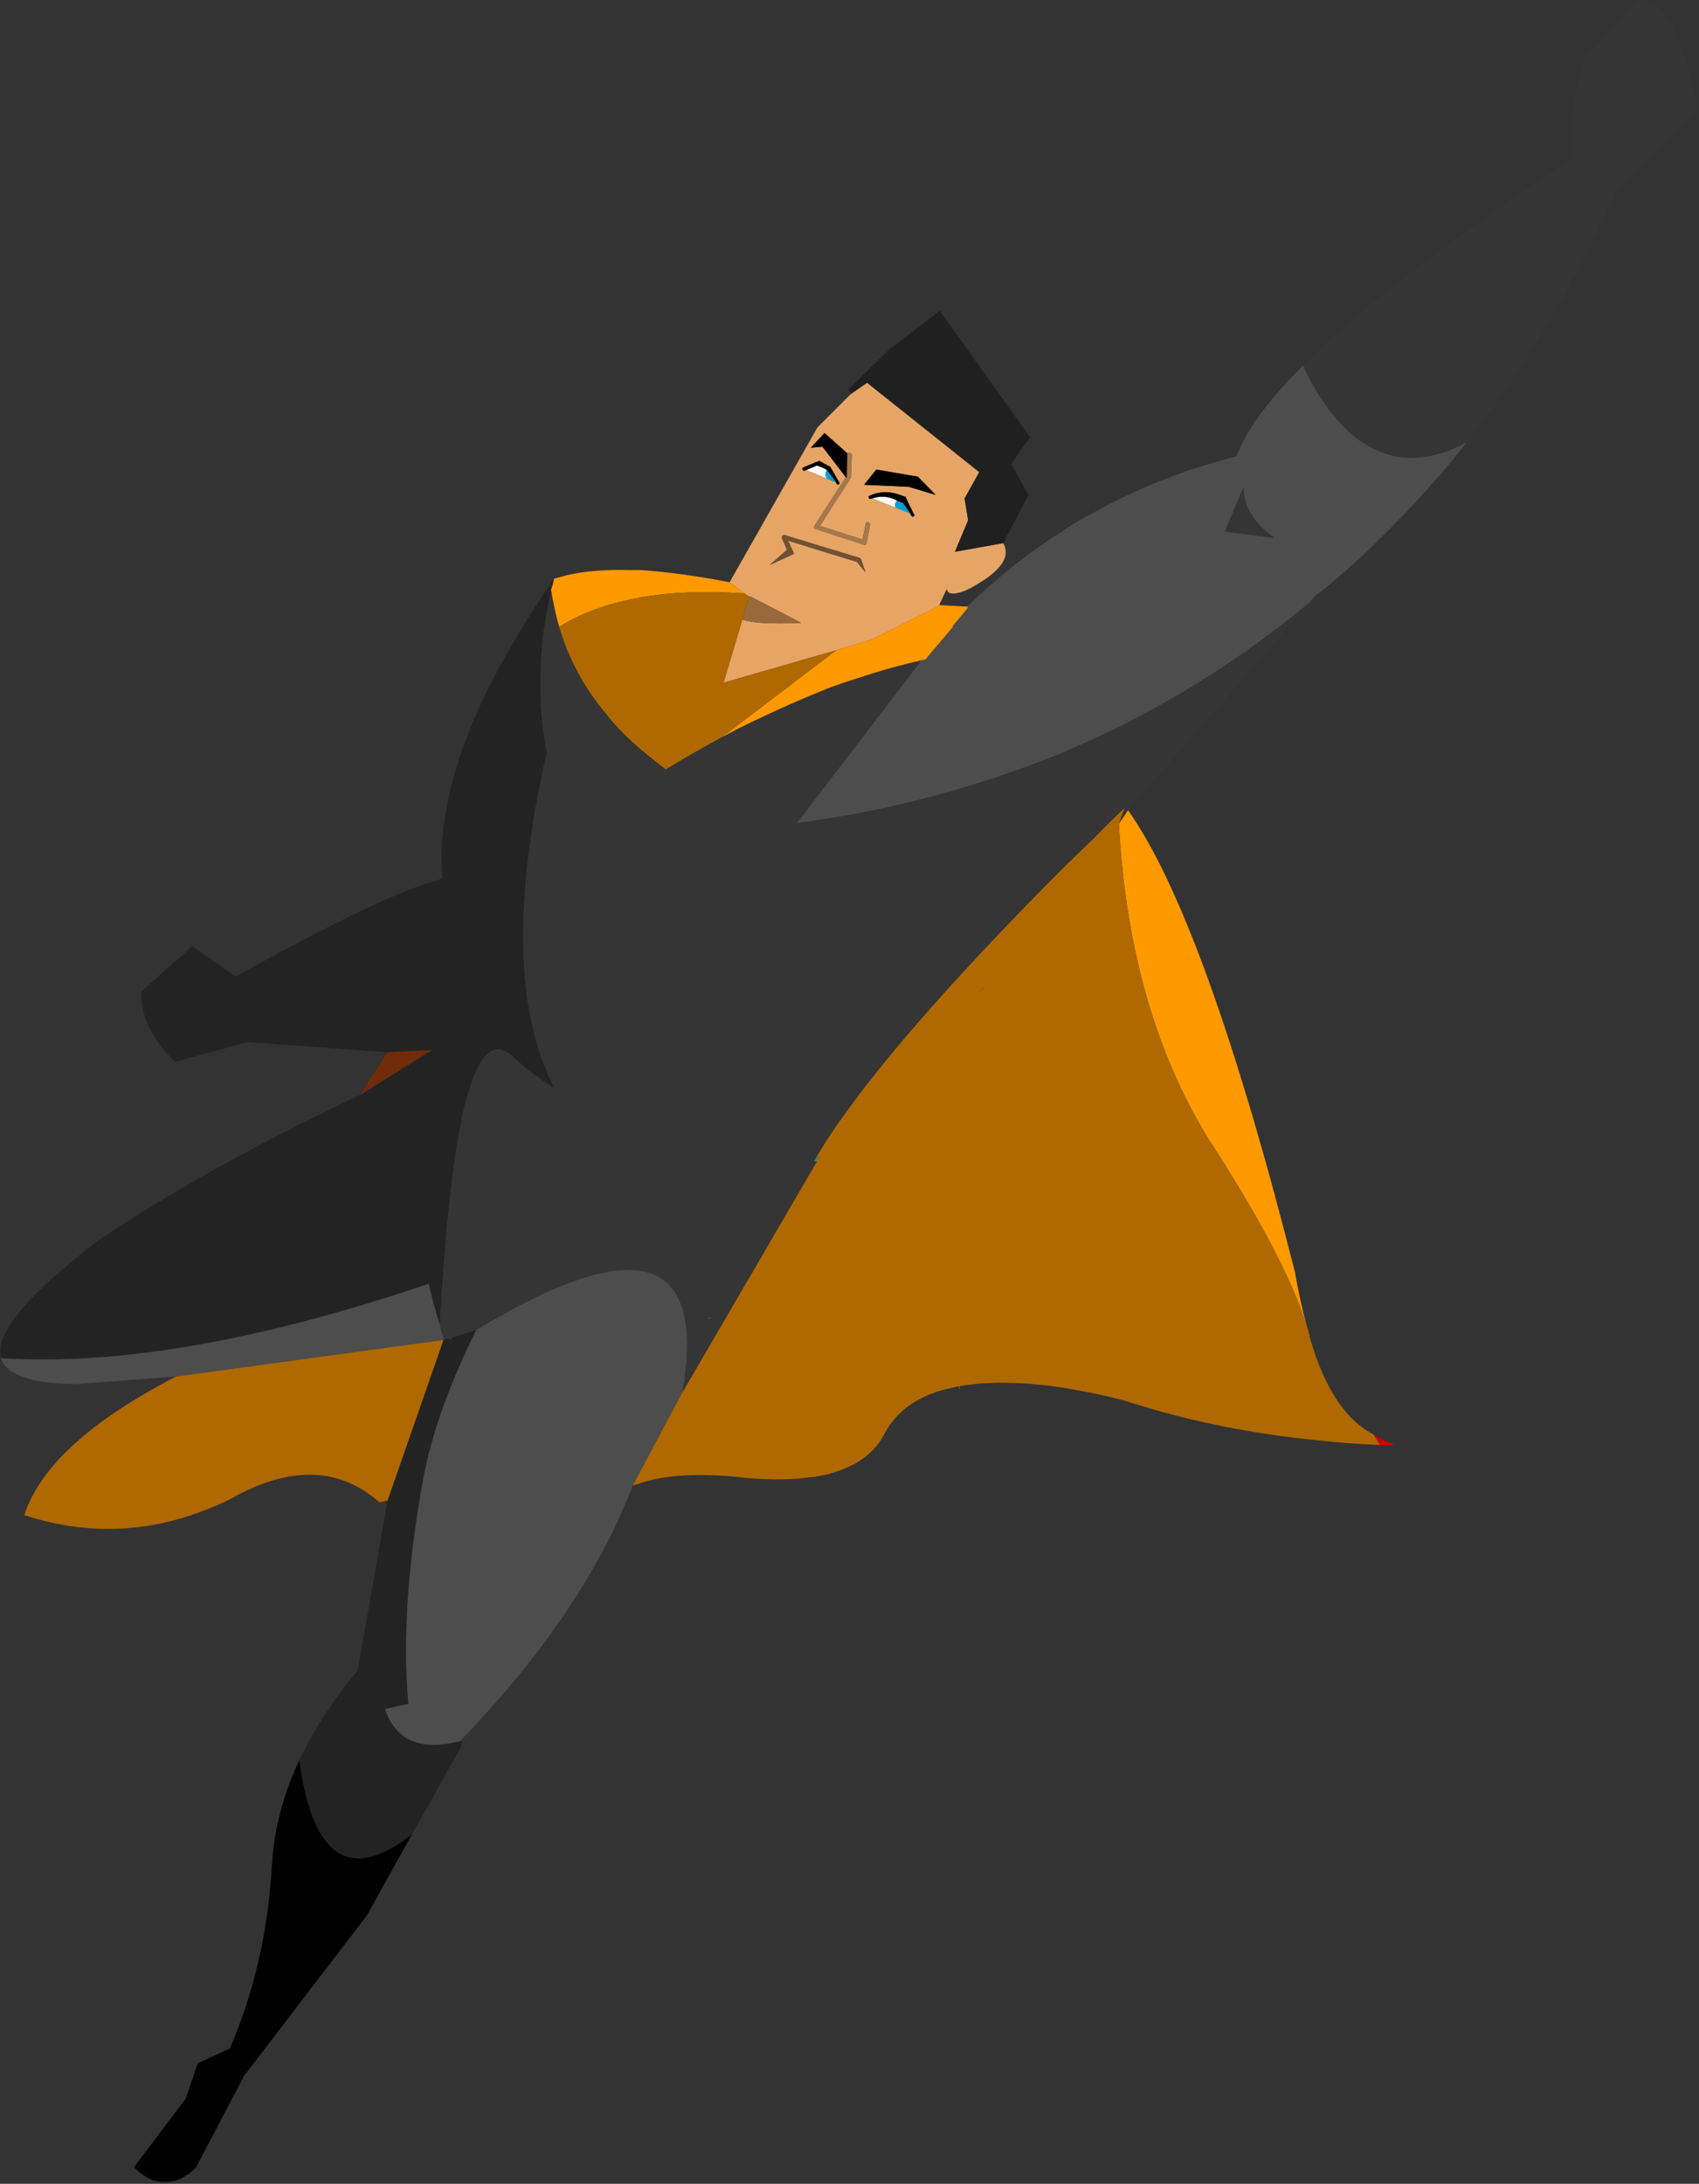 <svg width="677" height="870" viewBox="0 0 677 870" fill="none" xmlns="http://www.w3.org/2000/svg">
<rect x="0" y="0" width="677" height="870" fill="#333333" stroke="none"/>
<mask id="mask0_680_396" style="mask-type:luminance" maskUnits="userSpaceOnUse" x="0" y="230" width="221" height="312">
<path fill-rule="evenodd" clip-rule="evenodd" d="M220.977 230.545H2.40677e-05V541.646H220.977V230.545Z" fill="white"/>
</mask>
<g mask="url(#mask0_680_396)">
<path fill-rule="evenodd" clip-rule="evenodd" d="M216.731 250.968C215.246 262.291 214.91 273.412 215.719 284.331C216.124 288.913 216.731 293.499 217.54 298.082C217.674 298.621 217.743 299.094 217.743 299.495V300.305V300.507C204.396 359.414 205.473 403.763 220.977 433.552C214.505 429.511 208.845 425.195 203.991 420.613C189.433 407.808 179.863 443.53 175.28 527.779C173.527 522.387 172.042 516.926 170.831 511.4C170.159 511.668 169.415 511.939 168.605 512.209C102.285 534.451 46.212 544.087 0.377 541.123C-2.453 531.82 10.623 516.051 39.605 493.807C69.935 473.723 104.577 454.514 143.534 436.182L172.042 418.387L154.452 419.199L98.646 415.152L69.733 423.041C60.296 413.739 55.847 404.371 56.386 394.934L76.607 376.939L93.995 389.069C115.293 377.073 133.425 367.637 148.387 360.762C155.937 357.257 162.678 354.492 168.605 352.472C171.305 351.528 173.864 350.719 176.292 350.046C174.673 330.498 179.187 308.596 189.838 284.331C194.287 274.355 199.813 263.842 206.416 252.786C210.327 246.183 214.707 239.374 219.561 232.366C219.832 231.694 220.233 231.087 220.775 230.545C220.504 232.03 220.099 233.512 219.561 234.994C218.481 240.389 217.54 245.713 216.731 250.968" fill="#232323"/>
</g>
<path fill-rule="evenodd" clip-rule="evenodd" d="M176.694 533.432L176.893 533.23L177.098 533.635L178.512 533.23L179.928 533.432L179.524 533.028L189.835 529.793C178.916 551.767 171.84 571.648 168.605 589.441C162.403 623.681 160.448 653.472 162.743 678.815L153.44 680.835C156.136 688.924 161.192 693.575 168.605 694.786C172.92 695.462 177.908 695.057 183.568 693.575C183.3 693.843 183.502 693.774 184.175 693.373L183.568 696.203L164.156 730.779C139.489 750.057 124.527 740.212 119.268 701.259C124.932 689.26 132.681 677.33 142.522 665.468L154.449 597.732L176.694 533.837V533.432Z" fill="#232323"/>
<path fill-rule="evenodd" clip-rule="evenodd" d="M362.716 204.657L362.311 204.455H362.716V204.657Z" fill="white"/>
<path fill-rule="evenodd" clip-rule="evenodd" d="M357.458 199.403C356.92 199.941 356.649 200.617 356.649 201.423C356.649 201.694 356.717 201.965 356.854 202.236L347.552 198.597L348.159 198.394C351.26 197.451 354.357 197.787 357.458 199.403" fill="white"/>
<path fill-rule="evenodd" clip-rule="evenodd" d="M327.735 186.259L329.554 187.271C329.152 187.809 328.95 188.416 328.95 189.089C328.95 189.63 329.152 190.166 329.554 190.708L321.266 187.271L325.513 185.449L327.735 186.259Z" fill="white"/>
<path fill-rule="evenodd" clip-rule="evenodd" d="M168.605 694.784C161.192 693.57 156.136 688.922 153.44 680.834L162.742 678.813C160.448 653.468 162.403 623.679 168.605 589.439C171.839 571.647 178.919 551.765 189.834 529.791C254 491.105 281.363 499.393 271.929 554.664L252.113 591.865C251.708 592.674 251.372 593.552 251.101 594.495C238.025 627.25 215.65 660.074 183.972 692.966C183.838 693.234 183.704 693.436 183.567 693.57C177.907 695.055 172.92 695.46 168.605 694.784" fill="#4D4D4D"/>
<path fill-rule="evenodd" clip-rule="evenodd" d="M507.896 214.36C499.403 208.295 495.293 201.487 495.561 193.937L488.08 211.733L507.896 214.36ZM423.779 299.693C397.631 310.477 370.131 318.631 341.283 324.157C337.376 324.829 333.465 325.505 329.555 326.181C326.996 326.582 324.365 326.987 321.672 327.392C320.187 327.529 318.771 327.731 317.426 327.999L367.164 263.092C367.706 262.959 368.244 262.825 368.783 262.688L379.701 249.749V249.344L385.567 242.268V241.458C397.562 229.864 410.302 219.821 423.779 211.331C427.69 208.634 431.666 206.275 435.71 204.254C453.368 194.413 472.375 186.932 492.73 181.81C496.369 171.698 505.199 159.634 519.218 145.615C520.161 147.501 521.039 149.323 521.846 151.075C538.427 181.272 559.321 189.628 584.529 176.147C573.745 189.762 562.219 202.567 549.953 214.565C545.775 218.743 541.528 222.722 537.213 226.495C532.764 230.403 528.25 234.179 523.667 237.819L522.048 239.842L521.846 240.045C495.155 262.149 466.444 280.278 435.71 294.434C431.802 296.187 427.824 297.94 423.779 299.693V299.693Z" fill="#4D4D4D"/>
<path fill-rule="evenodd" clip-rule="evenodd" d="M168.603 512.202C169.412 511.934 170.153 511.663 170.826 511.393C172.04 516.922 173.525 522.379 175.275 527.772C175.679 529.525 176.153 531.274 176.691 533.027H176.894V533.229L176.691 533.432V533.836L70.132 548.394L30.098 551.43C12.302 551.159 2.396 547.722 0.375 541.118C46.206 544.082 102.283 534.444 168.603 512.202" fill="#4D4D4D"/>
<path fill-rule="evenodd" clip-rule="evenodd" d="M178.514 533.226L179.526 533.023L179.931 533.428L178.514 533.226Z" fill="#4D4D4D"/>
<path fill-rule="evenodd" clip-rule="evenodd" d="M357.456 199.401L359.885 200.413L362.715 204.457H362.31L356.852 202.234C356.715 201.964 356.647 201.693 356.647 201.422C356.647 200.616 356.918 199.94 357.456 199.401" fill="#009FD4"/>
<path fill-rule="evenodd" clip-rule="evenodd" d="M391.832 393.712L389.205 396.138L392.439 392.903L391.832 393.712Z" fill="#009FD4"/>
<path fill-rule="evenodd" clip-rule="evenodd" d="M326.321 460.642L325.511 462.662H324.3L326.321 460.642Z" fill="#009FD4"/>
<path fill-rule="evenodd" clip-rule="evenodd" d="M329.554 187.271L333.193 192.124H332.789L329.554 190.708C329.149 190.169 328.947 189.63 328.947 189.089C328.947 188.416 329.149 187.809 329.554 187.271" fill="#009FD4"/>
<path fill-rule="evenodd" clip-rule="evenodd" d="M282.242 525.545H282.039L282.849 524.736V525.343H282.444L282.242 525.545Z" fill="#25B5E5"/>
<path fill-rule="evenodd" clip-rule="evenodd" d="M365.75 189.897L349.168 187.067L344.318 193.131L362.11 193.941L372.826 197.176L365.75 189.897ZM339.058 190.301V189.896L339.462 181.204C339.462 180.933 339.329 180.799 339.058 180.799C339.058 180.528 338.855 180.394 338.451 180.394C338.183 180.394 337.98 180.459 337.843 180.596V180.799L328.544 172.508L323.083 178.37L327.735 177.966L337.037 190.098L324.5 209.51C324.366 209.781 324.297 209.98 324.297 210.117C324.297 210.251 324.366 210.385 324.5 210.522C324.634 210.522 324.768 210.587 324.905 210.721L344.114 216.991C344.248 217.125 344.45 217.125 344.721 216.991C344.855 216.991 344.989 216.923 345.122 216.789C345.259 216.518 345.325 216.315 345.325 216.182L346.741 209.105C346.741 208.834 346.607 208.566 346.337 208.296C346.337 208.162 346.203 208.028 345.932 207.891C345.664 207.891 345.462 207.959 345.325 208.093C345.057 208.23 344.923 208.433 344.923 208.7L343.709 214.967L326.723 209.51L339.058 190.301ZM319.647 186.661L319.849 187.268L320.254 187.47C320.254 187.604 320.388 187.604 320.659 187.47L321.266 187.268L329.557 190.705L332.791 192.118H333.193V192.523C333.33 192.66 333.464 192.794 333.601 192.928C333.735 193.065 333.869 193.13 334.006 193.13C334.139 192.996 334.273 192.862 334.407 192.725C334.544 192.725 334.609 192.66 334.609 192.523L330.768 185.851C330.5 185.717 330.298 185.649 330.161 185.649L326.521 183.628C325.986 183.896 325.646 184.033 325.512 184.033H325.31L320.052 186.256C319.918 186.256 319.781 186.393 319.647 186.661V186.661ZM312.166 213.154C311.898 213.288 311.696 213.491 311.559 213.761V214.365L313.582 219.017L306.708 225.085L316.412 220.636C315.874 219.288 315.537 218.547 315.4 218.413L313.987 215.377L341.487 223.87L344.924 228.117L343.103 222.858C343.103 222.725 343.034 222.591 342.9 222.457C342.766 222.32 342.629 222.255 342.496 222.255L312.57 213.154H312.166ZM347.55 198.593L356.853 202.232L362.31 204.455L362.715 204.658L363.12 205.467C363.254 205.601 363.456 205.735 363.727 205.872L364.129 205.67C364.129 205.533 364.197 205.467 364.331 205.467C364.468 205.199 364.399 204.997 364.129 204.86L360.894 198.188V197.986L360.691 197.581V197.986C355.704 195.694 351.056 195.492 346.741 197.379L346.336 197.581C346.202 197.581 346.134 197.715 346.134 197.986C346 198.12 346.068 198.322 346.336 198.593L346.741 198.795C346.875 198.795 347.008 198.727 347.145 198.593H347.55ZM347.35 254.804L333.194 259.051L288.306 271.99L295.787 246.918C300.239 248.266 308.057 248.671 319.243 248.132L298.62 237.413L299.632 238.425L298.418 237.619L296.6 236.404L290.734 231.955L325.716 170.284L339.059 156.94L345.529 152.491L390.214 188.08L384.352 198.593L385.768 207.286L380.51 219.823L399.719 216.386C403.091 222.183 398.169 228.45 384.959 235.19C380.105 237.077 377.546 236.874 377.275 234.583L374.243 241.056L373.636 241.66L347.35 254.804Z" fill="#E7A565"/>
<path fill-rule="evenodd" clip-rule="evenodd" d="M342.9 222.451C343.034 222.585 343.103 222.719 343.103 222.856L344.921 228.111L341.484 223.868L313.987 215.374L315.4 218.407C315.534 218.541 315.874 219.282 316.412 220.63L306.708 225.079L313.582 219.014L311.559 214.363V213.756C311.695 213.488 311.898 213.285 312.166 213.148H312.57L342.496 222.249C342.629 222.249 342.766 222.317 342.9 222.451" fill="#705133"/>
<path fill-rule="evenodd" clip-rule="evenodd" d="M337.643 181.203L337.441 190.503L337.036 190.098L327.734 177.969L323.086 178.373L328.543 172.508L337.843 180.799C337.709 180.799 337.643 180.932 337.643 181.203" fill="black"/>
<mask id="mask1_680_396" style="mask-type:luminance" maskUnits="userSpaceOnUse" x="53" y="701" width="112" height="169">
<path fill-rule="evenodd" clip-rule="evenodd" d="M164.156 701.263H53.35V869.442H164.156V701.263Z" fill="white"/>
</mask>
<g mask="url(#mask1_680_396)">
<path fill-rule="evenodd" clip-rule="evenodd" d="M164.156 730.784L146.161 763.137L97.229 827.032L78.02 863.629C69.798 871.446 61.572 871.381 53.35 863.426L73.976 836.129L78.83 821.976L91.566 816.11C101.273 793.735 106.868 769.404 108.35 743.119C109.156 728.965 112.796 715.012 119.268 701.263C124.527 740.22 139.489 750.061 164.156 730.784" fill="black"/>
</g>
<path fill-rule="evenodd" clip-rule="evenodd" d="M346.34 198.593C346.072 198.322 346.003 198.12 346.137 197.986C346.137 197.715 346.206 197.581 346.34 197.581L346.744 197.379C351.059 195.492 355.708 195.695 360.695 197.986V197.581L360.897 197.986V198.188L364.132 204.86C364.403 204.997 364.472 205.2 364.335 205.467C364.201 205.467 364.132 205.533 364.132 205.67L363.727 205.872C363.46 205.735 363.257 205.601 363.124 205.467L362.719 204.658V204.456L359.889 200.411L357.46 199.4C354.36 197.784 351.262 197.447 348.158 198.391L347.554 198.593H347.149C347.012 198.727 346.878 198.796 346.744 198.796L346.34 198.593Z" fill="black"/>
<path fill-rule="evenodd" clip-rule="evenodd" d="M325.511 184.033C325.645 184.033 325.984 183.899 326.523 183.628L330.162 185.652C330.296 185.652 330.499 185.717 330.766 185.851L334.608 192.526C334.608 192.66 334.543 192.726 334.406 192.726C334.272 192.863 334.138 192.996 334.004 193.13C333.87 193.13 333.733 193.065 333.6 192.928C333.466 192.794 333.329 192.66 333.195 192.526V192.122L329.555 187.268L327.734 186.256L325.511 185.45L321.265 187.268L320.658 187.47C320.387 187.604 320.256 187.604 320.256 187.47L319.851 187.268L319.649 186.661C319.783 186.393 319.917 186.256 320.054 186.256L325.309 184.033H325.511Z" fill="black"/>
<path fill-rule="evenodd" clip-rule="evenodd" d="M344.315 193.131L349.169 187.066L365.747 189.896L372.827 197.175L362.108 193.941L344.315 193.131Z" fill="black"/>
<path fill-rule="evenodd" clip-rule="evenodd" d="M344.923 208.701C344.923 208.433 345.057 208.231 345.328 208.094C345.462 207.96 345.664 207.891 345.935 207.891C346.202 208.028 346.339 208.162 346.339 208.296C346.607 208.567 346.741 208.835 346.741 209.106L345.328 216.182C345.328 216.316 345.259 216.518 345.125 216.789C344.988 216.923 344.858 216.992 344.721 216.992C344.453 217.125 344.25 217.125 344.113 216.992L324.904 210.721C324.77 210.587 324.637 210.519 324.5 210.519C324.366 210.385 324.297 210.251 324.297 210.117C324.297 209.98 324.366 209.781 324.5 209.51L337.037 190.099L337.442 190.503L337.644 181.201C337.644 180.933 337.712 180.799 337.846 180.799V180.597C337.98 180.46 338.183 180.395 338.453 180.395C338.858 180.395 339.061 180.528 339.061 180.799C339.328 180.799 339.465 180.933 339.465 181.201L339.061 189.896V190.301L326.726 209.51L343.709 214.968L344.923 208.701Z" fill="#A6794D"/>
<path fill-rule="evenodd" clip-rule="evenodd" d="M299.63 238.427L298.619 237.415L319.244 248.131C308.055 248.673 300.237 248.265 295.789 246.92L298.416 237.617L299.63 238.427Z" fill="#98693B"/>
<path fill-rule="evenodd" clip-rule="evenodd" d="M379.702 249.343V249.748L368.784 262.69C368.242 262.824 367.703 262.958 367.165 263.095C358.809 264.979 350.182 267.407 341.284 270.371C337.373 271.585 333.466 272.933 329.556 274.415C326.994 275.495 324.366 276.573 321.67 277.653C312.772 281.426 303.675 285.604 294.375 290.187C292.081 291.401 289.793 292.612 287.498 293.827L333.195 259.051L347.348 254.801L373.634 241.66L374.241 241.053L385.16 241.66L385.564 241.457V242.267L379.702 249.343Z" fill="#FF9900"/>
<path fill-rule="evenodd" clip-rule="evenodd" d="M255.149 238.021C253.801 238.289 252.453 238.56 251.105 238.831C240.186 241.122 230.75 244.762 222.795 249.749C221.447 245.163 220.37 240.244 219.561 234.986C220.099 233.504 220.504 232.022 220.775 230.54L226.03 229.124C233.041 227.508 241.397 226.832 251.105 227.103H255.149C265.526 227.776 277.39 229.394 290.734 231.954L296.599 236.403C281.095 235.325 267.278 235.864 255.149 238.021" fill="#FF9900"/>
<path fill-rule="evenodd" clip-rule="evenodd" d="M445.82 328.199L449.459 322.742C470.082 351.857 492.258 413.19 515.985 506.742C517.329 514.693 518.948 521.972 520.835 528.578C514.904 509.839 501.763 484.836 481.408 453.563C460.378 419.323 448.516 377.536 445.82 328.199" fill="#FF9900"/>
<path fill-rule="evenodd" clip-rule="evenodd" d="M154.452 597.732L151.217 598.542C135.04 584.252 115.158 583.85 91.569 597.328C64.474 610.537 37.176 612.63 9.679 603.598C15.878 584.454 36.03 566.054 70.134 548.396L176.696 533.838L154.452 597.732Z" fill="#AF6900"/>
<path fill-rule="evenodd" clip-rule="evenodd" d="M255.148 238.022C267.277 235.864 281.094 235.326 296.598 236.403L298.416 237.617L295.789 246.916L288.307 271.991L333.195 259.049L287.498 293.828C280.219 297.738 272.806 301.982 265.256 306.567C261.751 303.868 258.382 301.175 255.148 298.479C253.799 297.265 252.451 296.054 251.103 294.84C247.464 291.468 244.229 287.965 241.396 284.326C232.635 273.809 226.433 262.284 222.794 249.75C230.748 244.762 240.185 241.123 251.103 238.831C252.451 238.56 253.799 238.289 255.148 238.022" fill="#AF6900"/>
<path fill-rule="evenodd" clip-rule="evenodd" d="M391.834 393.718L392.441 392.909L389.206 396.143L391.834 393.718ZM341.285 582.771C337.913 584.657 334.003 586.208 329.557 587.422C327.938 587.69 326.254 588.029 324.501 588.431C323.691 588.431 322.748 588.499 321.671 588.633C320.727 588.77 319.647 588.904 318.436 589.038C311.83 589.58 304.214 589.443 295.587 588.633C295.049 588.499 294.644 588.431 294.373 588.431C278.063 586.815 264.987 587.624 255.149 590.859C254.068 591.127 253.056 591.466 252.113 591.868L271.929 554.667L325.513 462.665L326.322 460.645L324.298 462.665C325.917 459.835 327.67 456.937 329.557 453.97C333.062 448.715 336.97 443.185 341.285 437.392C359.887 412.722 387.383 382.124 423.781 345.592C427.691 341.819 431.664 337.977 435.711 334.067C439.756 329.889 443.931 325.776 448.246 321.732L445.82 328.205C448.516 377.538 460.378 419.328 481.405 453.565C501.763 484.838 514.905 509.845 520.836 528.58V528.783C520.969 529.054 521.103 529.325 521.24 529.592C521.374 529.997 521.443 530.467 521.443 531.009C521.71 531.414 521.847 531.884 521.847 532.422V532.625C527.644 552.846 536.134 565.788 547.324 571.448L549.951 575.694C540.381 575.29 531.013 574.549 521.847 573.468C496.1 570.775 471.43 565.585 447.841 557.902C443.663 556.821 439.619 555.878 435.711 555.069C431.53 554.259 427.554 553.521 423.781 552.846C407.334 550.417 393.52 550.218 382.331 552.239V553.655L381.926 552.239C380.307 552.643 378.623 553.048 376.87 553.453C365.142 556.417 356.92 562.481 352.203 571.65C349.775 576.233 346.135 579.941 341.285 582.771V582.771Z" fill="#AF6900"/>
<path fill-rule="evenodd" clip-rule="evenodd" d="M385.768 207.285L384.351 198.592L390.217 188.076L345.531 152.487L339.062 156.936L338.05 155.118L354.224 139.346L374.445 123.776L410.434 174.125L402.956 184.841L409.83 197.173L399.718 216.382L380.512 219.822L385.768 207.285Z" fill="#202020"/>
<path fill-rule="evenodd" clip-rule="evenodd" d="M143.532 436.174L154.451 419.188L172.041 418.378L143.532 436.174Z" fill="#722B08"/>
<path fill-rule="evenodd" clip-rule="evenodd" d="M556.423 575.69C554.268 575.69 552.111 575.69 549.953 575.69L547.326 571.443C550.156 573.33 553.188 574.747 556.423 575.69" fill="#D20000"/>
<path fill-rule="evenodd" clip-rule="evenodd" d="M282.847 524.736L282.038 525.545H282.24L282.442 525.343H282.847V524.736ZM448.246 321.73C443.931 325.774 439.753 329.884 435.711 334.062C431.664 337.972 427.688 341.814 423.781 345.59C387.384 382.119 359.887 412.72 341.285 437.386C336.97 443.183 333.059 448.71 329.554 453.968C327.667 456.932 325.914 459.83 324.298 462.663H325.513L271.929 554.662C281.363 499.394 254 491.104 189.838 529.793L179.523 533.027L178.514 533.23L177.098 533.631L176.896 533.23V533.027H176.693C176.155 531.275 175.681 529.522 175.277 527.769C179.859 443.52 189.433 407.798 203.991 420.606C208.841 425.188 214.504 429.5 220.974 433.545C205.473 403.753 204.395 359.407 217.739 300.5V300.295V299.485C217.739 299.084 217.671 298.61 217.537 298.072C216.73 293.489 216.12 288.906 215.719 284.323C214.909 273.402 215.245 262.284 216.73 250.961C217.537 245.703 218.48 240.379 219.56 234.987C220.37 240.245 221.447 245.164 222.795 249.747C226.435 262.284 232.636 273.807 241.397 284.323C244.227 287.963 247.462 291.469 251.101 294.837C252.449 296.051 253.797 297.262 255.149 298.477C258.383 301.173 261.752 303.869 265.258 306.565C272.804 301.982 280.22 297.736 287.499 293.825C289.79 292.611 292.082 291.4 294.373 290.186C303.673 285.603 312.773 281.425 321.671 277.652C324.364 276.571 326.995 275.494 329.554 274.414C333.464 272.932 337.374 271.584 341.285 270.37C350.179 267.406 358.806 264.977 367.166 263.091L317.424 327.997C318.772 327.729 320.186 327.527 321.671 327.39C324.364 326.985 326.995 326.584 329.554 326.179C333.464 325.503 337.374 324.831 341.285 324.155C370.13 318.629 397.629 310.475 423.781 299.691C427.822 297.938 431.801 296.185 435.711 294.432C466.443 280.279 495.154 262.147 521.848 240.043L449.46 322.742L445.82 328.199L448.246 321.73Z" fill="#353535"/>
<path fill-rule="evenodd" clip-rule="evenodd" d="M507.893 214.361L488.077 211.734L495.558 193.938C495.291 201.488 499.4 208.297 507.893 214.361" fill="#353535"/>
<mask id="mask2_680_396" style="mask-type:luminance" maskUnits="userSpaceOnUse" x="519" y="0" width="158" height="183">
<path fill-rule="evenodd" clip-rule="evenodd" d="M676.326 0H519.219V182.387H676.326V0Z" fill="white"/>
</mask>
<g mask="url(#mask2_680_396)">
<path fill-rule="evenodd" clip-rule="evenodd" d="M521.847 151.074C521.037 149.322 520.159 147.503 519.219 145.617C520.159 144.807 521.037 143.932 521.847 142.986C544.356 121.015 579.135 94.527 626.18 63.522V46.336L630.831 24.297L652.263 0.032C662.78 -0.774 670.8 13.646 676.326 43.304C663.384 57.591 652.668 68.441 644.175 75.857C627.463 113.332 607.578 146.762 584.527 176.146C559.322 189.627 538.428 181.27 521.847 151.074" fill="#353535"/>
</g>
</svg>
